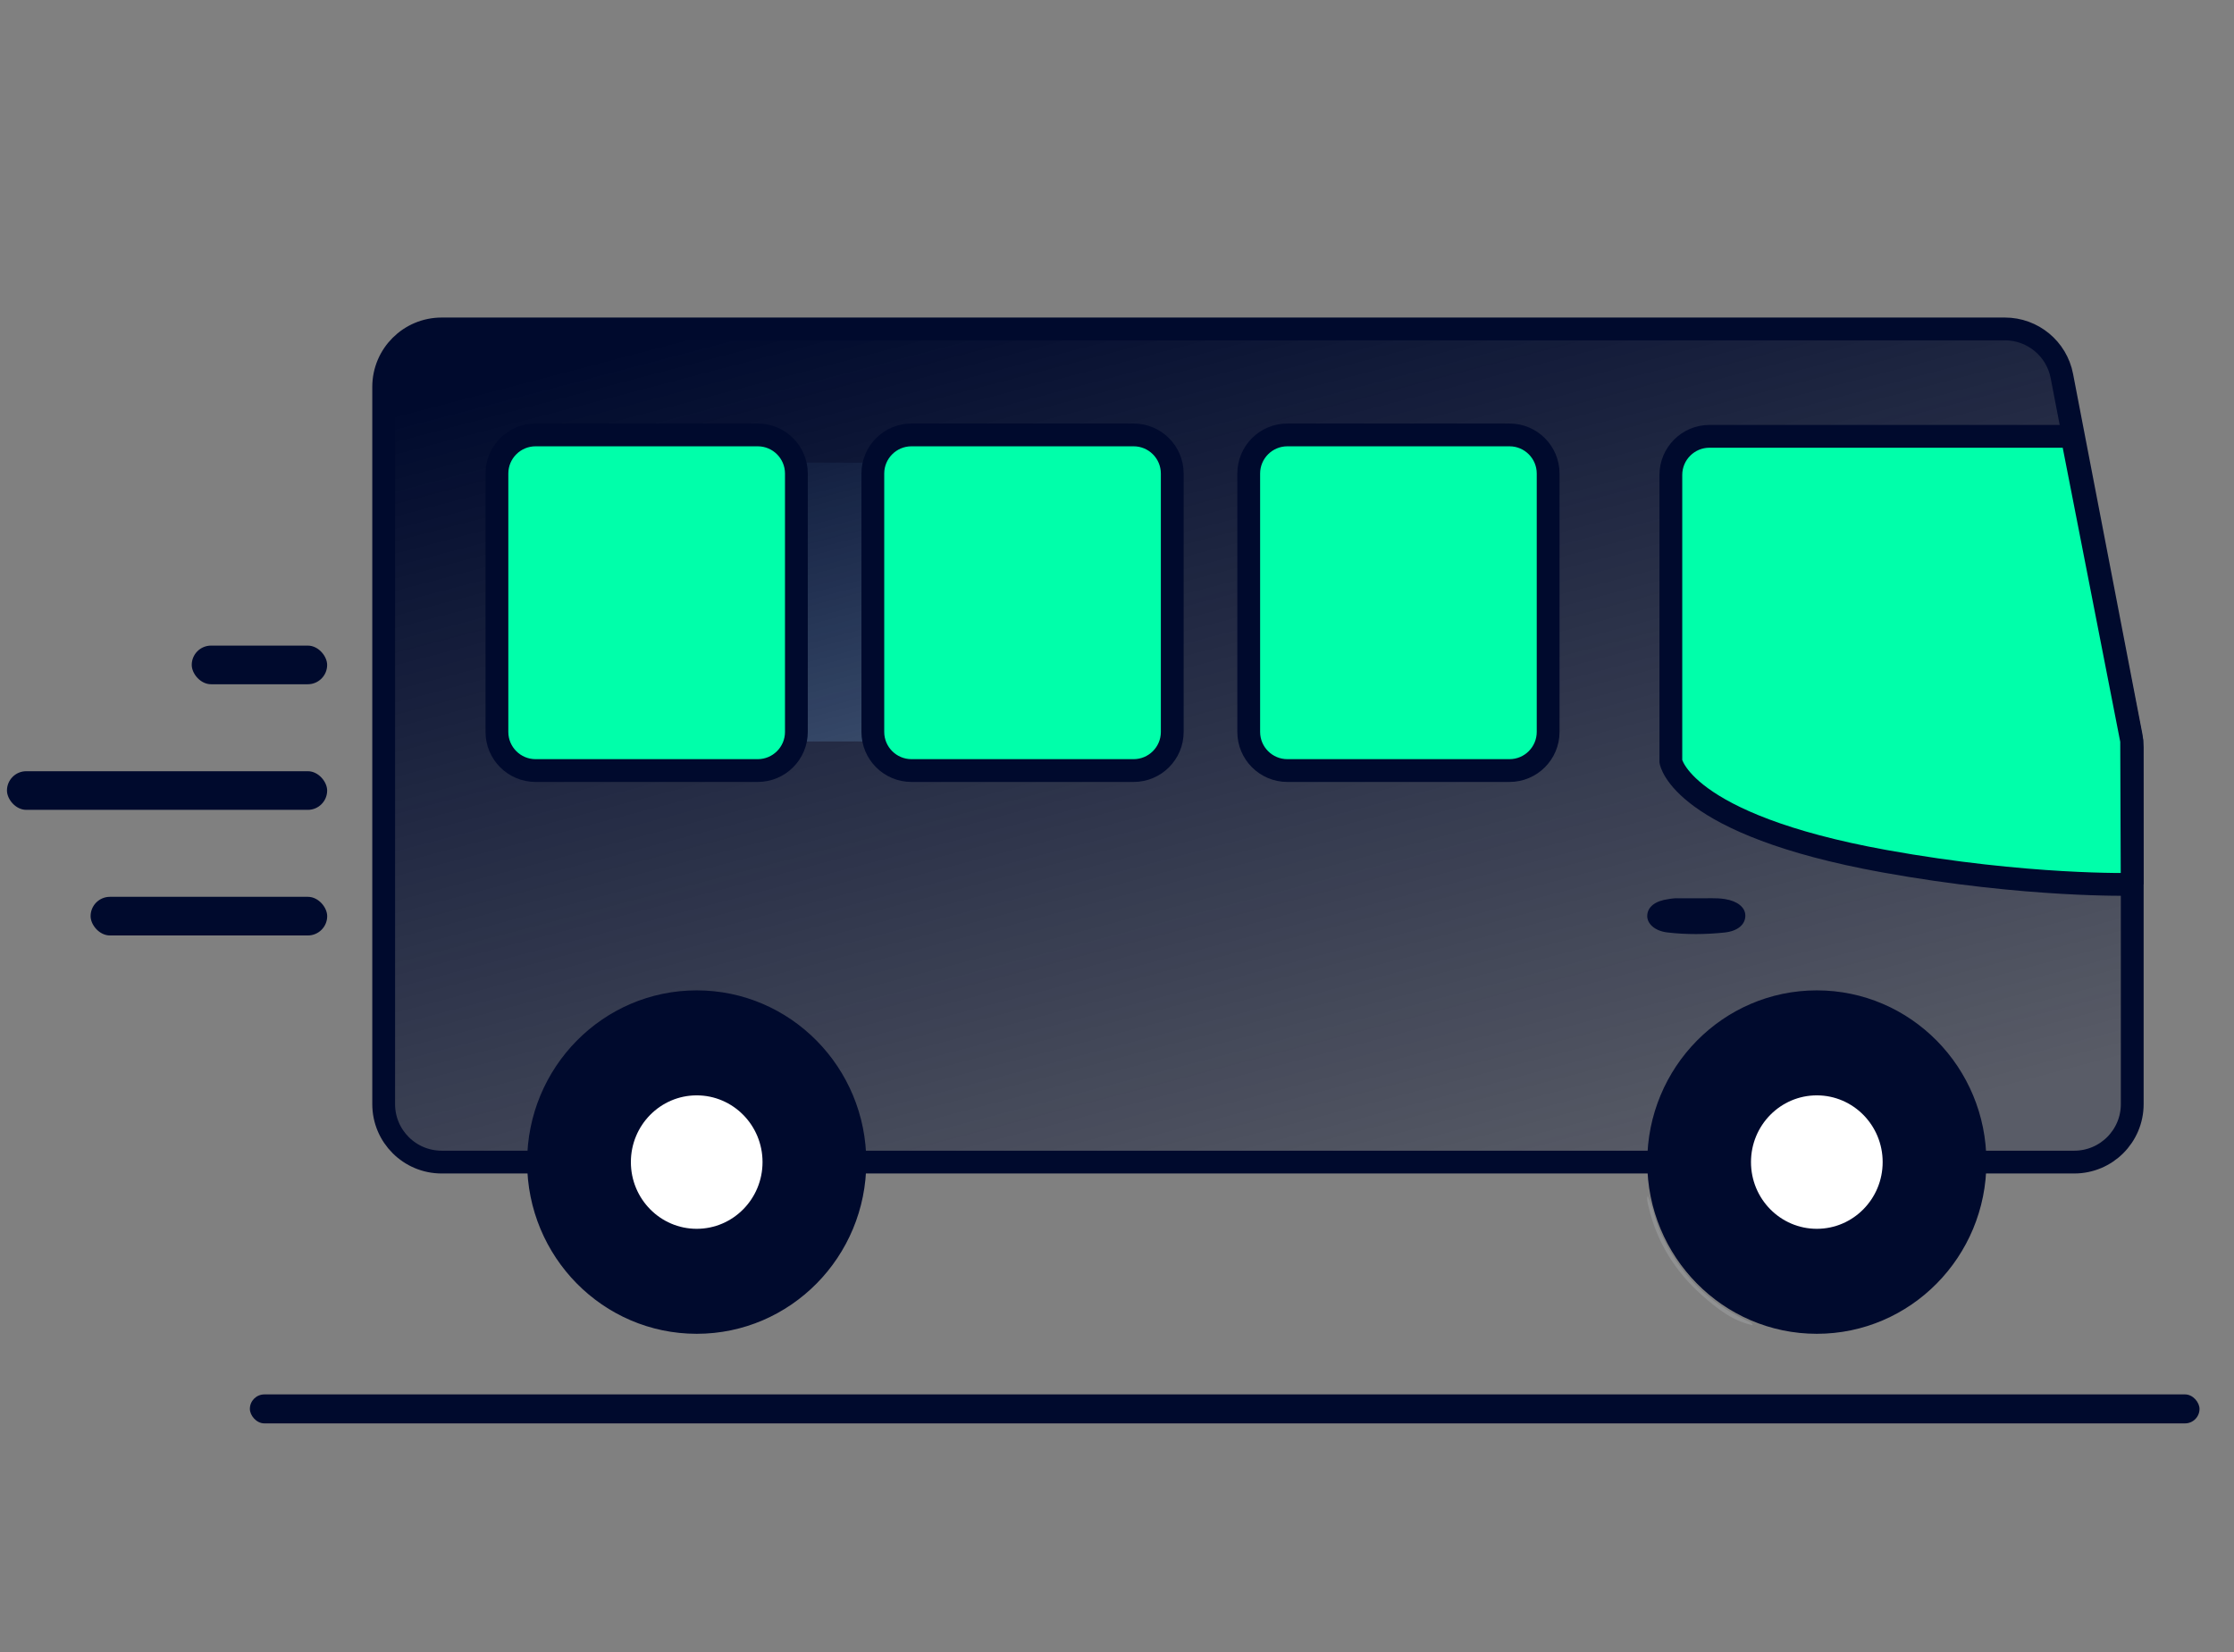 <svg width="196" height="145" viewBox="0 0 196 145" fill="none" xmlns="http://www.w3.org/2000/svg">
<rect x="0" y="0" width="196" height="145" fill="#808080" stroke="none"/>
<rect x="21.922" y="122.358" width="171.052" height="2.543" rx="1.272" fill="#000A2D"/>
<rect x="7.949" y="78.695" width="20.757" height="3.391" rx="1.696" fill="#000A2D"/>
<rect x="0.611" y="67.673" width="28.092" height="3.391" rx="1.696" fill="#000A2D"/>
<rect x="16.822" y="56.651" width="11.88" height="3.391" rx="1.696" fill="#000A2D"/>
<path d="M144.557 104.926C145.036 105.968 145.201 107.116 145.681 108.172C147.27 111.691 149.766 114.252 153.225 115.872C153.438 115.974 153.695 116.014 153.778 116.287C152.001 115.921 150.616 114.804 149.322 113.656C146.987 111.589 145.367 109.011 144.64 105.911C144.561 105.584 144.457 105.266 144.557 104.926Z" fill="#909192"/>
<path d="M158.083 71.236C156.175 70.768 154.368 70.052 152.673 69.05C151.967 68.534 151.153 68.189 150.465 67.637C149.659 66.992 149.236 66.198 149.236 65.125C149.254 57.34 149.245 49.555 149.245 41.766C149.245 40.724 149.254 40.72 150.308 40.72C156.755 40.72 163.206 40.72 169.652 40.72C170.824 40.72 171.064 40.866 171.295 42.062C171.726 44.341 172.144 46.623 172.667 48.88C173.059 50.567 173.046 52.267 173.046 53.975C173.046 60.051 173.046 66.127 173.046 72.203C173.046 74 172.876 74.199 171.107 73.947C168.076 73.519 165.061 72.989 162.082 72.256C160.745 71.929 159.425 71.518 158.079 71.231L158.083 71.236Z" fill="#BEE5FA"/>
<path d="M158.084 71.236C159.043 71.147 159.888 71.624 160.789 71.81C163.507 72.357 166.208 72.998 168.926 73.541C169.832 73.722 170.777 73.691 171.697 73.801C172.502 73.894 172.786 73.638 172.772 72.759C172.725 68.485 172.751 64.215 172.751 59.941C172.751 57.742 172.694 55.543 172.768 53.348C172.833 51.41 172.507 49.547 172.097 47.674C171.666 45.723 171.309 43.753 170.943 41.793C170.799 41.025 170.398 40.799 169.628 40.804C163.242 40.835 156.856 40.835 150.47 40.804C149.651 40.804 149.403 41.011 149.407 41.868C149.442 49.622 149.447 57.371 149.407 65.125C149.399 66.489 150.139 67.235 151.102 67.915C151.629 68.291 152.274 68.503 152.674 69.059C149.987 68.163 148.998 66.82 148.998 64.065C148.998 56.678 148.998 49.291 148.998 41.903C148.998 41.026 149.416 40.587 150.253 40.587C159.774 40.592 169.292 40.609 178.814 40.587C179.62 40.587 179.894 40.844 180.047 41.621C181.55 49.436 183.087 57.239 184.612 65.05C184.668 65.345 184.703 65.654 184.708 65.959C184.716 68.798 184.699 71.638 184.729 74.477C184.738 75.126 184.533 75.316 183.893 75.276C177.159 74.826 170.433 74.3 163.821 72.852C161.887 72.428 159.923 72.07 158.093 71.253L158.084 71.236Z" fill="#BEE5FA"/>
<path d="M156.111 91.922C156.521 91.468 157.118 91.485 157.623 91.428C162.78 90.854 167.049 92.85 169.162 97.87C170.834 101.853 170.207 105.792 167.249 109.148C164.61 112.146 161.225 112.958 157.436 112.583C157.357 112.574 157.283 112.495 157.209 112.446C157.976 111.51 157.88 110.644 156.93 110.009C156.747 109.885 156.59 109.757 156.638 109.505C157.043 109.192 157.462 109.39 157.845 109.514C161.852 110.808 166.552 107.055 166.962 103.24C167.354 99.575 165.838 96.532 162.567 94.921C161.177 94.236 159.718 94.263 158.237 94.395C157.889 94.426 157.523 94.59 157.192 94.333C157.183 93.786 157.767 93.472 157.701 92.854C157.636 92.267 157.523 91.927 156.865 92.051C156.608 92.099 156.329 92.152 156.116 91.914L156.111 91.922Z" fill="#2D3A4A"/>
<path d="M57.916 91.918C58.391 91.45 59.035 91.468 59.606 91.406C64.628 90.845 68.797 93.145 70.927 97.844C71.951 100.1 72.003 102.546 71.306 104.97C70.444 107.964 68.575 110.119 65.905 111.576C64.816 112.172 63.614 112.508 62.389 112.596C61.266 112.675 60.12 112.786 59.001 112.464C59.628 111.978 59.523 111.302 59.449 110.64C59.406 110.273 59.109 110.176 58.818 110.084C58.334 109.925 57.851 109.761 57.415 109.496C57.141 109.333 56.81 109.196 56.823 108.777C57.219 108.467 57.572 108.71 57.912 108.891C61.405 110.741 65.025 109.315 66.941 107.068C70.6 102.78 68.727 96.002 63.012 94.479C61.967 94.201 60.865 94.236 59.78 94.408C59.462 94.457 59.127 94.576 58.822 94.342C58.748 93.989 59.07 93.901 59.231 93.706C59.589 93.287 59.549 92.792 59.414 92.333C59.266 91.847 58.822 92.081 58.487 92.081C58.278 92.081 58.068 92.103 57.912 91.918H57.916Z" fill="#2D3A4A"/>
<path d="M57.914 91.918C58.001 91.918 58.093 91.936 58.18 91.918C59.691 91.6 60.079 92.024 59.743 93.565C59.626 94.099 59.007 93.918 58.842 94.325C58.72 94.691 58.38 94.779 58.088 94.925C55.222 96.329 53.671 98.692 53.541 101.866C53.445 104.237 54.468 106.238 56.189 107.858C56.459 108.114 56.89 108.264 56.86 108.759C57.422 109.417 58.21 109.699 58.99 109.845C59.648 109.964 59.778 110.265 59.743 110.825C59.726 111.13 59.713 111.439 59.743 111.739C59.813 112.336 59.499 112.49 58.994 112.459C55.901 111.753 53.549 110.009 52.007 107.213C50.444 104.379 50.239 101.407 51.315 98.338C52.347 95.38 54.386 93.41 57.134 92.121C57.374 92.011 57.653 91.984 57.91 91.922L57.914 91.918Z" fill="#39485A"/>
<path d="M156.663 109.514C156.763 109.62 156.845 109.761 156.967 109.823C157.264 109.969 157.795 109.761 157.86 110.229C157.948 110.874 157.939 111.545 157.878 112.194C157.847 112.543 157.451 112.411 157.207 112.45C156.728 112.071 156.105 112.128 155.574 111.903C152.106 110.463 149.928 107.871 149.114 104.189C148.034 99.296 150.712 94.113 155.247 92.148C155.517 92.033 155.822 91.993 156.109 91.922C156.196 91.922 156.292 91.936 156.375 91.918C157.865 91.6 158.3 92.086 157.93 93.591C157.821 94.029 157.285 93.909 157.203 94.311C157.033 94.638 156.697 94.726 156.401 94.872C151.131 97.468 150.229 104.012 154.593 107.995C154.659 108.057 154.72 108.128 154.781 108.194C155.112 108.697 155.582 109.006 156.14 109.192C156.332 109.271 156.536 109.329 156.663 109.518V109.514Z" fill="#39485A"/>
<path d="M155.574 111.903C156.162 111.956 156.781 111.907 157.208 112.45C156.663 112.269 156.058 112.278 155.574 111.903Z" fill="#2D3A4A"/>
<path d="M156.665 109.514C156.474 109.487 156.256 109.532 156.116 109.333C155.62 109.055 155.114 108.781 154.675 108.41C153.237 107.227 152.266 105.73 151.791 103.915C150.741 99.875 153.115 95.671 157.201 94.302C159.875 93.733 162.38 93.98 164.523 95.901C166.644 97.799 167.564 100.14 167.219 103.032C166.932 105.483 165.699 107.284 163.761 108.618C161.901 109.898 159.858 110.432 157.619 109.713C157.31 109.611 156.979 109.576 156.656 109.514H156.665Z" fill="black"/>
<path d="M56.863 108.759C55.412 107.58 54.232 106.211 53.674 104.361C52.481 100.4 54.406 96.223 58.187 94.616C58.409 94.523 58.627 94.417 58.845 94.32C61.01 93.843 63.127 93.839 65.091 95.049C67.317 96.418 68.689 98.352 68.99 101.045C69.538 105.955 66.097 109.519 61.676 110.013C60.334 110.163 59.071 109.686 57.856 109.143C57.529 108.998 57.242 108.759 56.863 108.755V108.759Z" fill="black"/>
<path d="M154.676 108.415C155.194 108.657 155.752 108.843 156.118 109.337C155.482 109.284 155.024 108.94 154.676 108.415Z" fill="#2D3A4A"/>
<path d="M62.317 52.902C62.317 56.625 62.299 60.347 62.33 64.074C62.334 64.807 62.156 65.085 61.38 65.08C56.624 65.049 51.863 65.054 47.102 65.08C46.4 65.08 46.169 64.882 46.174 64.149C46.2 56.611 46.2 49.074 46.174 41.537C46.174 40.737 46.453 40.579 47.167 40.583C51.898 40.609 56.624 40.609 61.354 40.583C62.095 40.579 62.339 40.786 62.334 41.559C62.299 45.343 62.317 49.127 62.317 52.911V52.902Z" fill="#BEE5FA"/>
<path d="M66.966 52.774C66.966 49.017 66.984 45.264 66.953 41.506C66.949 40.777 67.167 40.57 67.881 40.579C72.642 40.609 77.403 40.609 82.164 40.579C82.922 40.574 83.127 40.817 83.127 41.568C83.105 49.078 83.1 56.589 83.127 64.105C83.127 64.873 82.891 65.085 82.151 65.081C77.39 65.054 72.629 65.05 67.868 65.081C67.132 65.085 66.949 64.838 66.957 64.136C66.988 60.351 66.971 56.563 66.971 52.779L66.966 52.774Z" fill="#BEE5FA"/>
<path d="M159.424 98.714C161.223 98.7 162.726 100.206 162.717 102.012C162.709 103.769 161.232 105.262 159.472 105.288C157.678 105.315 156.218 103.827 156.223 101.972C156.227 100.14 157.617 98.727 159.424 98.714Z" fill="#CCDAE7"/>
<path d="M64.437 101.946C64.459 103.752 63.047 105.249 61.288 105.293C59.497 105.337 57.964 103.853 57.938 102.043C57.907 100.272 59.362 98.745 61.105 98.714C62.947 98.678 64.419 100.105 64.437 101.946Z" fill="#CCDAE7"/>
<path d="M187.072 96.885C187.072 99.695 184.794 101.972 181.985 101.972H38.749C35.94 101.972 33.662 99.695 33.662 96.885V33.951C33.662 31.142 35.94 28.864 38.749 28.864H175.901C178.34 28.864 180.436 30.595 180.897 32.989L186.98 64.595C187.041 64.912 187.072 65.234 187.072 65.557V96.885Z" fill="url(#paint0_linear_108_5566)" stroke="#000A2D" stroke-width="2" stroke-miterlimit="10"/>
<path d="M148.915 78.823C149.725 78.843 150.535 78.765 151.341 78.893C152.43 79.068 153.127 79.615 153.127 80.346C153.127 81.126 152.461 81.706 151.302 81.828C149.634 82.003 147.944 82.018 146.28 81.82C145.195 81.692 144.502 81.062 144.52 80.352C144.542 79.577 145.221 79.047 146.397 78.893C146.576 78.87 146.75 78.829 146.929 78.826C147.591 78.817 148.253 78.823 148.915 78.823Z" fill="#000A2D"/>
<path d="M66.479 38.163H46.989C45.116 38.163 43.598 39.681 43.598 41.554V64.224C43.598 66.097 45.116 67.615 46.989 67.615H66.479C68.352 67.615 69.871 66.097 69.871 64.224V41.554C69.871 39.681 68.352 38.163 66.479 38.163Z" fill="#00FFAA" stroke="#000A2D" stroke-width="2"/>
<path d="M99.457 38.163H79.969C78.097 38.163 76.578 39.681 76.578 41.554V64.224C76.578 66.097 78.097 67.615 79.969 67.615H99.457C101.33 67.615 102.848 66.097 102.848 64.224V41.554C102.848 39.681 101.33 38.163 99.457 38.163Z" fill="#00FFAA" stroke="#000A2D" stroke-width="2"/>
<path d="M132.435 38.163H112.948C111.075 38.163 109.557 39.681 109.557 41.554V64.224C109.557 66.097 111.075 67.615 112.948 67.615H132.435C134.308 67.615 135.826 66.097 135.826 64.224V41.554C135.826 39.681 134.308 38.163 132.435 38.163Z" fill="#00FFAA" stroke="#000A2D" stroke-width="2"/>
<path d="M61.126 116.04C68.79 116.04 75.004 109.742 75.004 101.972C75.004 94.203 68.79 87.904 61.126 87.904C53.461 87.904 47.248 94.203 47.248 101.972C47.248 109.742 53.461 116.04 61.126 116.04Z" fill="#000A2D" stroke="#000A2D" stroke-width="2" stroke-miterlimit="10"/>
<path d="M61.126 107.827C64.316 107.827 66.901 105.206 66.901 101.972C66.901 98.739 64.316 96.117 61.126 96.117C57.936 96.117 55.35 98.739 55.35 101.972C55.35 105.206 57.936 107.827 61.126 107.827Z" fill="white"/>
<path d="M159.399 116.04C167.064 116.04 173.277 109.742 173.277 101.972C173.277 94.203 167.064 87.904 159.399 87.904C151.735 87.904 145.521 94.203 145.521 101.972C145.521 109.742 151.735 116.04 159.399 116.04Z" fill="#000A2D" stroke="#000A2D" stroke-width="2" stroke-miterlimit="10"/>
<path d="M159.399 107.827C162.589 107.827 165.175 105.206 165.175 101.972C165.175 98.739 162.589 96.117 159.399 96.117C156.209 96.117 153.623 98.739 153.623 101.972C153.623 105.206 156.209 107.827 159.399 107.827Z" fill="white"/>
<path d="M187.071 77.599C187.071 77.599 177.876 77.837 165.318 75.567C147.485 72.34 146.592 66.816 146.592 66.816V41.678C146.592 39.805 148.11 38.287 149.983 38.287H181.796L187.019 64.992L187.067 77.599H187.071Z" fill="#00FFAA" stroke="#000A2D" stroke-width="2" stroke-miterlimit="10"/>
<defs>
<linearGradient id="paint0_linear_108_5566" x1="88.584" y1="22.16" x2="112.489" y2="112.998" gradientUnits="userSpaceOnUse">
<stop stop-color="#000A2D"/>
<stop offset="1" stop-color="#000A2D" stop-opacity="0.3"/>
</linearGradient>
</defs>
</svg>

